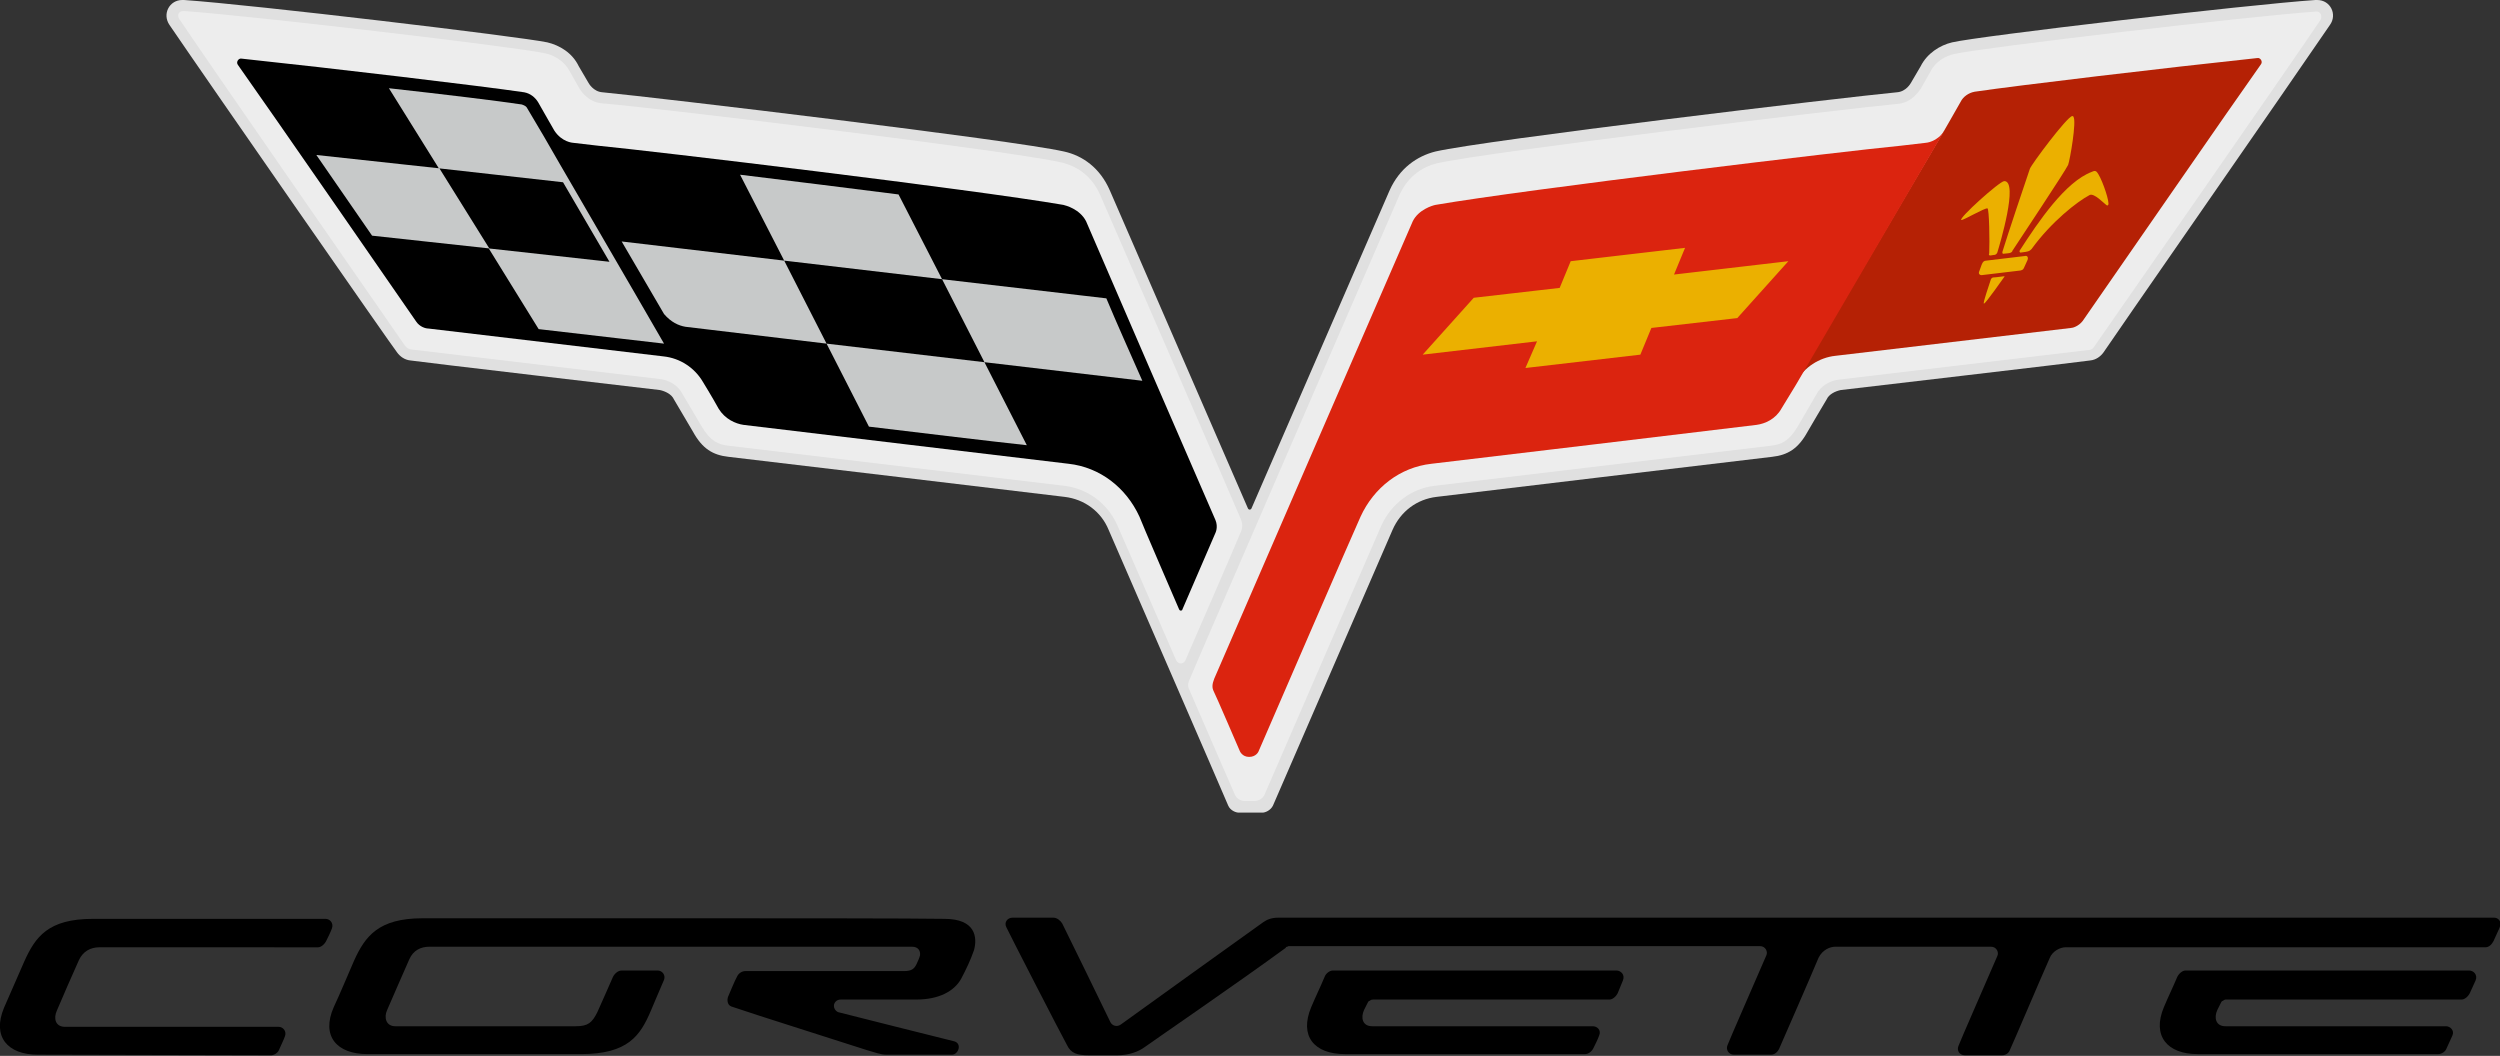 <svg xmlns:svg="http://www.w3.org/2000/svg" xmlns="http://www.w3.org/2000/svg" xmlns:xlink="http://www.w3.org/1999/xlink" id="svg2259" x="0px" y="0px" viewBox="0 0 430.7 181.9" style="enable-background:new 0 0 430.7 181.9;" xml:space="preserve"><rect x="0" y="0" width="430.7" height="181.9" fill="#333333" stroke="none"/><style type="text/css">	.st0{fill:#E0E0E0;}	.st1{fill:#EDEDED;}	.st2{fill:#B52105;}	.st3{fill:#C7C9C9;}	.st4{fill:#DB240F;}	.st5{fill:#EBB000;}</style><g>	<g>		<path d="M6.5,181.7c-5.2,0-7.9-3.1-5.8-8.1c0.8-1.9,2.7-6.1,3.5-8c1.9-4.2,4.1-7.3,11.8-7.3l40.1,0c0.7,0,1.4,0.7,1.1,1.6   c-0.2,0.6-0.7,1.6-1,2.2c-0.3,0.6-0.9,1.1-1.4,1.1H17.1c-1.5,0-2.8,0.7-3.5,2.2c-1.3,2.9-2.7,6.1-3.8,8.7   c-0.6,1.3-0.3,2.8,1.4,2.8l36.8,0c0.8,0,1.4,0.8,1.1,1.6c-0.2,0.6-0.7,1.6-1,2.3c-0.2,0.6-0.9,1-1.4,1L6.5,181.7L6.5,181.7z"></path>		<path d="M383,172.4c-0.3,0.1-0.3,0.2-0.5,0.6L382,174c-0.6,1.3-0.3,2.8,1.4,2.8l38,0c0.7,0,1.5,0.7,1.1,1.6   c-0.3,0.6-0.7,1.6-1,2.2c-0.2,0.6-0.9,1-1.4,1l-41.5,0c-5.2,0-7.9-3.1-5.8-8.1c0.8-1.9,1.5-3.3,2.3-5.2c0.3-0.6,0.9-1.1,1.4-1.1   l48.9,0c0.7,0,1.5,0.7,1.1,1.7l-1,2.2c-0.3,0.6-0.9,1.1-1.4,1.1h-40.7C383.5,172.2,383.2,172.2,383,172.4z"></path>		<path d="M236,172.4c-0.3,0.1-0.3,0.2-0.5,0.6L235,174c-0.6,1.3-0.3,2.8,1.4,2.8l38,0c0.8,0,1.5,0.7,1.1,1.6   c-0.2,0.6-0.7,1.6-1,2.2c-0.3,0.6-0.9,1-1.4,1l-41.4,0c-5.3,0-7.9-3.1-5.8-8.1c0.8-1.9,1.5-3.3,2.3-5.2c0.2-0.6,0.9-1.1,1.4-1.1   l48.9,0c0.7,0,1.5,0.7,1.1,1.7l-0.9,2.2c-0.3,0.6-0.9,1.1-1.4,1.1h-40.7C236.5,172.2,236.2,172.2,236,172.4z"></path>		<path d="M122.6,158.2c-8.1,0-42.6,0-49.8,0c-7.6,0-9.9,3.1-11.8,7.3c-1.1,2.5-2.5,5.9-3.5,8c-2.2,5,0.5,8.1,5.8,8.1   c5.3,0,31.3,0,36.8,0c8.1,0,10.2-3.2,12-7.4c0.4-0.9,1.8-4.3,2.3-5.4c0.3-0.8-0.3-1.6-1.1-1.6c-0.7,0-5.7,0-6.2,0   c-0.6,0-1.2,0.5-1.5,1.1c-0.5,1.1-2,4.6-2.7,6.1c-0.9,1.8-1.6,2.4-3.7,2.4c-1.2,0-23.2,0-31.1,0c-1.6,0-2-1.5-1.4-2.8   c1.1-2.6,2.5-5.7,3.8-8.7c0.7-1.6,2-2.2,3.5-2.2c7.7,0,46.3,0,54.3,0c8.8,0,27.6,0,28.8,0c1.1,0,1.5,0.7,1.4,1.5   c-0.1,0.4-0.4,1.1-0.6,1.5c-0.4,0.8-0.8,1.2-2.2,1.2c-1.8,0-26.8,0-27.3,0c-0.5,0-1.1,0.3-1.4,0.9c-0.4,0.7-1.3,2.9-1.6,3.6   c-0.1,0.3-0.2,1.3,0.6,1.6c5.3,1.8,15.9,5.1,23.3,7.5c1.4,0.4,2.4,0.8,3.4,0.8c2.8,0,10.3,0,11.3,0c1.1,0,1.8-1.9,0.4-2.3   c-10.1-2.5-11.5-2.9-19.9-5c-0.2,0-1-0.5-0.8-1.4c0.3-0.8,1-0.8,1.2-0.8c3.2,0,10.7,0,13,0c3.8,0,6.5-1.4,7.7-3.6   c0.9-1.7,1.6-3.2,2.2-4.9c0.6-2.2,0.3-5.4-5.1-5.4C158.1,158.2,132,158.2,122.6,158.2z"></path>		<path d="M430.6,159.9c-0.3,0.7-0.8,1.7-1,2.2c-0.3,0.6-0.8,1.1-1.4,1.1c-0.6,0-2.5,0-5.1,0c-12.3,0-50.4,0-60.7,0   c-3.5,0-5.1,0-6.6,0c-0.8,0-2.2,0.6-2.7,1.9c-1.6,3.6-6.4,14.9-6.8,15.7c-0.2,0.6-0.7,1-1.4,1c-1.8,0-4.6,0-6.4,0   c-1,0-1.4-0.9-1.1-1.6c0.2-0.6,5.1-11.8,6.7-15.5c0.3-0.6-0.1-1.6-1.1-1.6c-0.8,0-4.8,0-10.8,0c-3.8,0-2.4,0-8.4,0   c-3.5,0-6.1,0-7.6,0c-0.9,0-2.2,0.5-2.9,1.9c-1.5,3.6-6.4,14.8-6.8,15.7c-0.3,0.6-0.8,1-1.4,1c-1.8,0-4.6,0-6.4,0   c-0.9,0-1.4-0.9-1.1-1.6c0.2-0.6,5.1-11.8,6.7-15.5c0.3-0.6-0.1-1.6-1.1-1.6c-0.8,0-4.8,0-10.7,0c-19.6,0-58.1,0-70.4,0   c-0.1,0-0.2,0-0.3,0.1c-0.2,0-0.3,0.1-0.3,0.2c-8.2,6-23.5,16.5-24.3,17.1c-1.1,0.8-2.7,1.4-4.7,1.4c-2.1,0-3,0-4.9,0   c-2,0-3.1-0.3-3.8-1.8c-0.8-1.4-10.2-19.7-10.4-20.2c-0.5-0.9,0.2-1.7,1-1.7c0.7,0,6.5,0,7.1,0c0.6,0,1.2,0.5,1.5,1   c0.3,0.6,7.9,16.1,8.3,17c0.3,0.6,1.1,0.9,1.8,0.4c0.5-0.4,23.8-17.1,24.5-17.6c0.7-0.5,1.5-0.8,2.6-0.8c31.6,0,177,0,204.4,0   c2.3,0,4.1,0,5.1,0c0.6,0,1.1,0.5,1.1,1.1C430.7,159.5,430.7,159.7,430.6,159.9z"></path>	</g>	<g>		<path class="st0" d="M215,87.6c0,0,0.1,0.2,0.3,0.2c0.2,0,0.3-0.2,0.3-0.2l23.8-54.8c1.7-3.8,4.7-5.9,7.9-6.7   c8.8-2,70.1-9.3,79.5-10.2c1.6-0.1,2.4-1.6,2.4-1.6l1.7-2.9c1.1-2.2,3.3-3.6,5.4-4.1c4.7-1.1,50.9-6.5,62.6-7.3h0.1h0.2   c2.3,0,3.5,2.5,2.2,4.3c-6.6,9.7-38.8,56-39,56.4c-0.5,0.7-1.3,1.3-2.3,1.4c-0.3,0.1-43,5.1-43,5.1c-0.9,0.2-2,0.7-2.4,1.6   c0,0-3.1,5.2-3.3,5.6c-1.6,2.9-3.4,4-6.1,4.3c-1,0.1-57.8,6.9-57.8,6.9c-3.4,0.4-6.2,2.5-7.6,5.7l-20.6,47.5   c-0.4,0.8-1.3,1.2-1.8,1.2c0,0-4.1,0-4.1,0c-0.4,0-1.4-0.3-1.8-1.2c-0.3-0.8-20.6-47.5-20.6-47.5c-1.3-3.2-4.2-5.3-7.6-5.7   c0,0-56.8-6.8-57.9-6.9c-2.7-0.3-4.5-1.4-6.1-4.3c-0.3-0.5-3.3-5.6-3.3-5.6c-0.4-0.9-1.5-1.4-2.4-1.6c0,0-42.7-5-43-5.1   c-1-0.1-1.8-0.7-2.3-1.4C68,60.3,35.8,14,29.2,4.3c-1.3-1.9,0-4.3,2.2-4.3h0.2h0.1c11.7,0.8,57.9,6.3,62.6,7.3   c2.1,0.5,4.3,1.8,5.4,4.1l1.7,2.9c0,0,0.8,1.5,2.4,1.6c9.4,0.9,70.6,8.2,79.5,10.2c3.2,0.7,6.2,2.8,7.9,6.7L215,87.6z"></path>		<path id="_109391696" class="st1" d="M212.7,136.8c0,0-7.8-17.9-7.9-18.2c-0.2-0.4-0.1-0.8,0-1.2c0-0.2,36.3-83.8,36.3-83.8   c1.3-2.9,3.6-4.8,6.6-5.5c8.5-1.9,68.7-9.2,79.2-10.2c2.6-0.2,3.8-2.4,4-2.6l1.7-3c0.9-1.8,2.7-2.7,4.1-3   c4.8-1.1,50.7-6.5,62.2-7.3c0.5-0.1,0.8,0.2,0.9,0.4c0.1,0.1,0.2,0.6,0,1c-5.5,8.2-39,56.3-39,56.3c-0.1,0.2-0.4,0.6-1,0.6   c0,0-43,5.1-43,5.1c-1.7,0.2-3.2,1.2-3.9,2.6l-3.2,5.5c-1.5,2.5-2.8,3.1-4.7,3.3l-57.9,6.9c-4,0.5-7.4,3.1-9.1,6.8   c-0.2,0.4-16.9,38.9-20.1,46.3c-0.3,0.8-1.1,1.2-1.8,1.2c-0.5,0-1.1,0-1.6,0C213.1,138,212.7,136.8,212.7,136.8z M204.2,113.8   c0,0-0.2,0.5-0.8,0.5c-0.5,0-0.8-0.6-0.8-0.6s-9.9-22.8-10.1-23.2c-1.7-3.8-5.1-6.3-9.1-6.8l-57.8-6.9c-1.9-0.2-3.2-0.8-4.7-3.3   l-3.3-5.6c-0.7-1.4-2.2-2.4-3.9-2.6c0,0-42.9-5.1-42.9-5.1c-0.6-0.1-0.9-0.5-1-0.6c0,0-33.4-48.1-38.9-56.3   c-0.3-0.4-0.2-0.9-0.1-1c0.1-0.2,0.3-0.4,0.9-0.4C43.2,2.7,89.2,8.1,94,9.2c1.4,0.3,3.2,1.3,4.1,3l1.7,3c0.1,0.2,1.4,2.4,3.9,2.6   c10.5,0.9,70.7,8.2,79.2,10.2c3,0.7,5.3,2.6,6.6,5.5c0,0,24.1,55.4,24.3,56c0.3,0.8,0.3,1.5-0.1,2.3   C213.6,92.2,204.2,113.8,204.2,113.8z"></path>		<path id="_132208288" d="M203.1,104.9c0,0,0.1,0.3,0.3,0.3c0.3,0,0.3-0.2,0.3-0.2l5.7-13.2c0,0,0.5-1,0-2.2   c-0.2-0.4-22.2-51.2-22.3-51.5c-1.1-2.1-3.5-2.7-3.9-2.8c-15.7-2.7-70.9-9.3-80.2-10.2l-4.3-0.5c0,0-1.9-0.1-3.2-2.1   c-0.1-0.2-1.8-3.1-2.8-4.9c-0.5-0.8-1.3-1.5-2.4-1.7c-7.5-1.1-32.7-4.1-48.7-5.8c-0.5-0.1-1,0.6-0.6,1.1   c4.7,6.6,30.7,44.2,30.7,44.2c0.6,0.9,1.6,1.2,2.1,1.2l40.5,4.8c2.9,0.3,5.4,2,6.8,4.4c0,0,1.6,2.6,2.7,4.6   c1.1,1.8,2.9,2.6,4.3,2.8c1.5,0.2,56,6.7,56,6.7c5.4,0.6,9.9,4.1,12.2,9.1C196.4,89.4,203.1,104.9,203.1,104.9z"></path>		<path id="_132196792" class="st2" d="M335,22.4c0.1-0.2,1.8-3.1,2.8-4.9c0.4-0.8,1.3-1.5,2.4-1.7c7.5-1.1,32.7-4.1,48.7-5.8   c0.5-0.1,1,0.6,0.6,1.1c-4.7,6.6-26.3,37.9-30.7,44.2c-0.7,0.9-1.7,1.2-2,1.2l-40.6,4.8c-2.8,0.3-5.4,2-6.7,4.4L335,22.4z"></path>		<path id="_47799064" class="st3" d="M64.1,40.6l20.2,2.2l-8.6-13.8l-21.2-2.3L64.1,40.6z M92.8,56.7l21.6,2.5   c-3.9-6.8-20.4-35.1-20.7-35.7l-2.9-4.9c-0.1-0.2-0.3-0.4-0.9-0.6c-4-0.6-13-1.7-22.9-2.8l8.6,13.8l21.4,2.4l8,13.7l-20.8-2.3   L92.8,56.7z M190.6,51.4l-28.3-3.3l7.3,14.3l27.2,3.2C194.6,60.6,192.4,55.7,190.6,51.4z M176.9,76.7l-7.3-14.3l-27.2-3.2   l7.3,14.3C159.7,74.7,170.4,76,176.9,76.7z M154.8,33.5c-8.6-1.1-18.3-2.3-27.3-3.4l7.6,14.8l27.2,3.2L154.8,33.5z M118.1,56.3   c-1.2-0.2-2.5-0.8-3.7-2.2l-7.3-12.5l28,3.3l7.3,14.3L118.1,56.3z"></path>		<path id="_47529840" class="st4" d="M309.4,66.3c-0.5,0.8-1.6,2.6-2.5,4.1c-1,1.8-2.8,2.6-4.3,2.8c-1.4,0.2-56,6.7-56,6.7   c-5.4,0.6-9.9,4.1-12.2,9.1c-0.2,0.3-17.6,40.5-17.6,40.5c0,0-0.4,0.9-1.6,0.9c-1.2,0-1.6-1-1.6-1c0,0-4.3-10-4.5-10.3   c-0.3-0.6-0.3-1.2,0.1-2.2c0.1-0.3,34.1-78.6,34.2-78.8c1-2,3.4-2.7,3.9-2.8c15.7-2.7,70.8-9.3,80.2-10.2l4.3-0.5   c0,0,1.9-0.1,3.2-2.1L309.4,66.3L309.4,66.3z"></path>		<path id="_46374920" class="st5" d="M270.6,45l19.7-2.3l-1.9,4.6l19.7-2.3l-8.8,9.8l-14.8,1.7l-1.9,4.6l-19.8,2.3l2-4.6l-19.7,2.3   l8.8-9.8l14.8-1.7L270.6,45z M345.2,47.6c-0.1,0-1.4,0.2-1.8,0.2c-0.1,0-0.3,0.1-0.4,0.3c-0.2,0.7-1.5,4.3-1.2,4.2   c0.3,0,3.4-4.5,3.5-4.6C345.4,47.8,345.4,47.6,345.2,47.6z M349.7,29.1c-0.4,1.1-4.2,12.5-4.7,14.2c-0.1,0.3,0,0.5,0.3,0.4   c0.2,0,0.9-0.1,0.9-0.1c0.4-0.1,0.5-0.3,0.5-0.4c1.1-1.7,9.1-13.7,9.6-14.8c0.3-0.8,1.5-7.6,0.9-8.3c0-0.1-0.1-0.1-0.2-0.1   C356.1,20.1,349.9,28.4,349.7,29.1z M343,44c0.1,0,0.5-0.1,0.7-0.1c0.3-0.1,0.4-0.4,0.4-0.4c0.4-1.3,3.7-12.3,1.2-12.3   c-0.8,0-8,6.5-7.4,6.7c0.3,0.1,4-2.1,4.5-2c0.3,0,0.4,5.8,0.3,7.8C342.6,43.7,342.6,44.1,343,44z M361.5,30c0.8,1.3,2,4.9,1.7,5.3   c-0.1,0.1-0.1,0.1-0.2,0.1c-0.5-0.3-2.2-2.2-3-1.8c-2.1,1.1-6.6,4.6-10,9.3c-0.2,0.2-0.3,0.3-0.6,0.4c-0.3,0.1-0.5,0.1-1.2,0.2   c-0.2,0.1-0.4-0.2-0.2-0.4c3.1-4.8,7.8-11.8,12.4-13.5C361,29.3,361.2,29.5,361.5,30z M349.3,44.8c0.2-0.5-0.1-0.8-0.4-0.7   l-6.7,0.8c-0.4,0-0.6,0.2-0.8,0.7l-0.4,1.1c-0.2,0.4,0,0.7,0.4,0.7l6.7-0.8c0.4-0.1,0.5-0.2,0.7-0.7L349.3,44.8z"></path>	</g></g></svg>